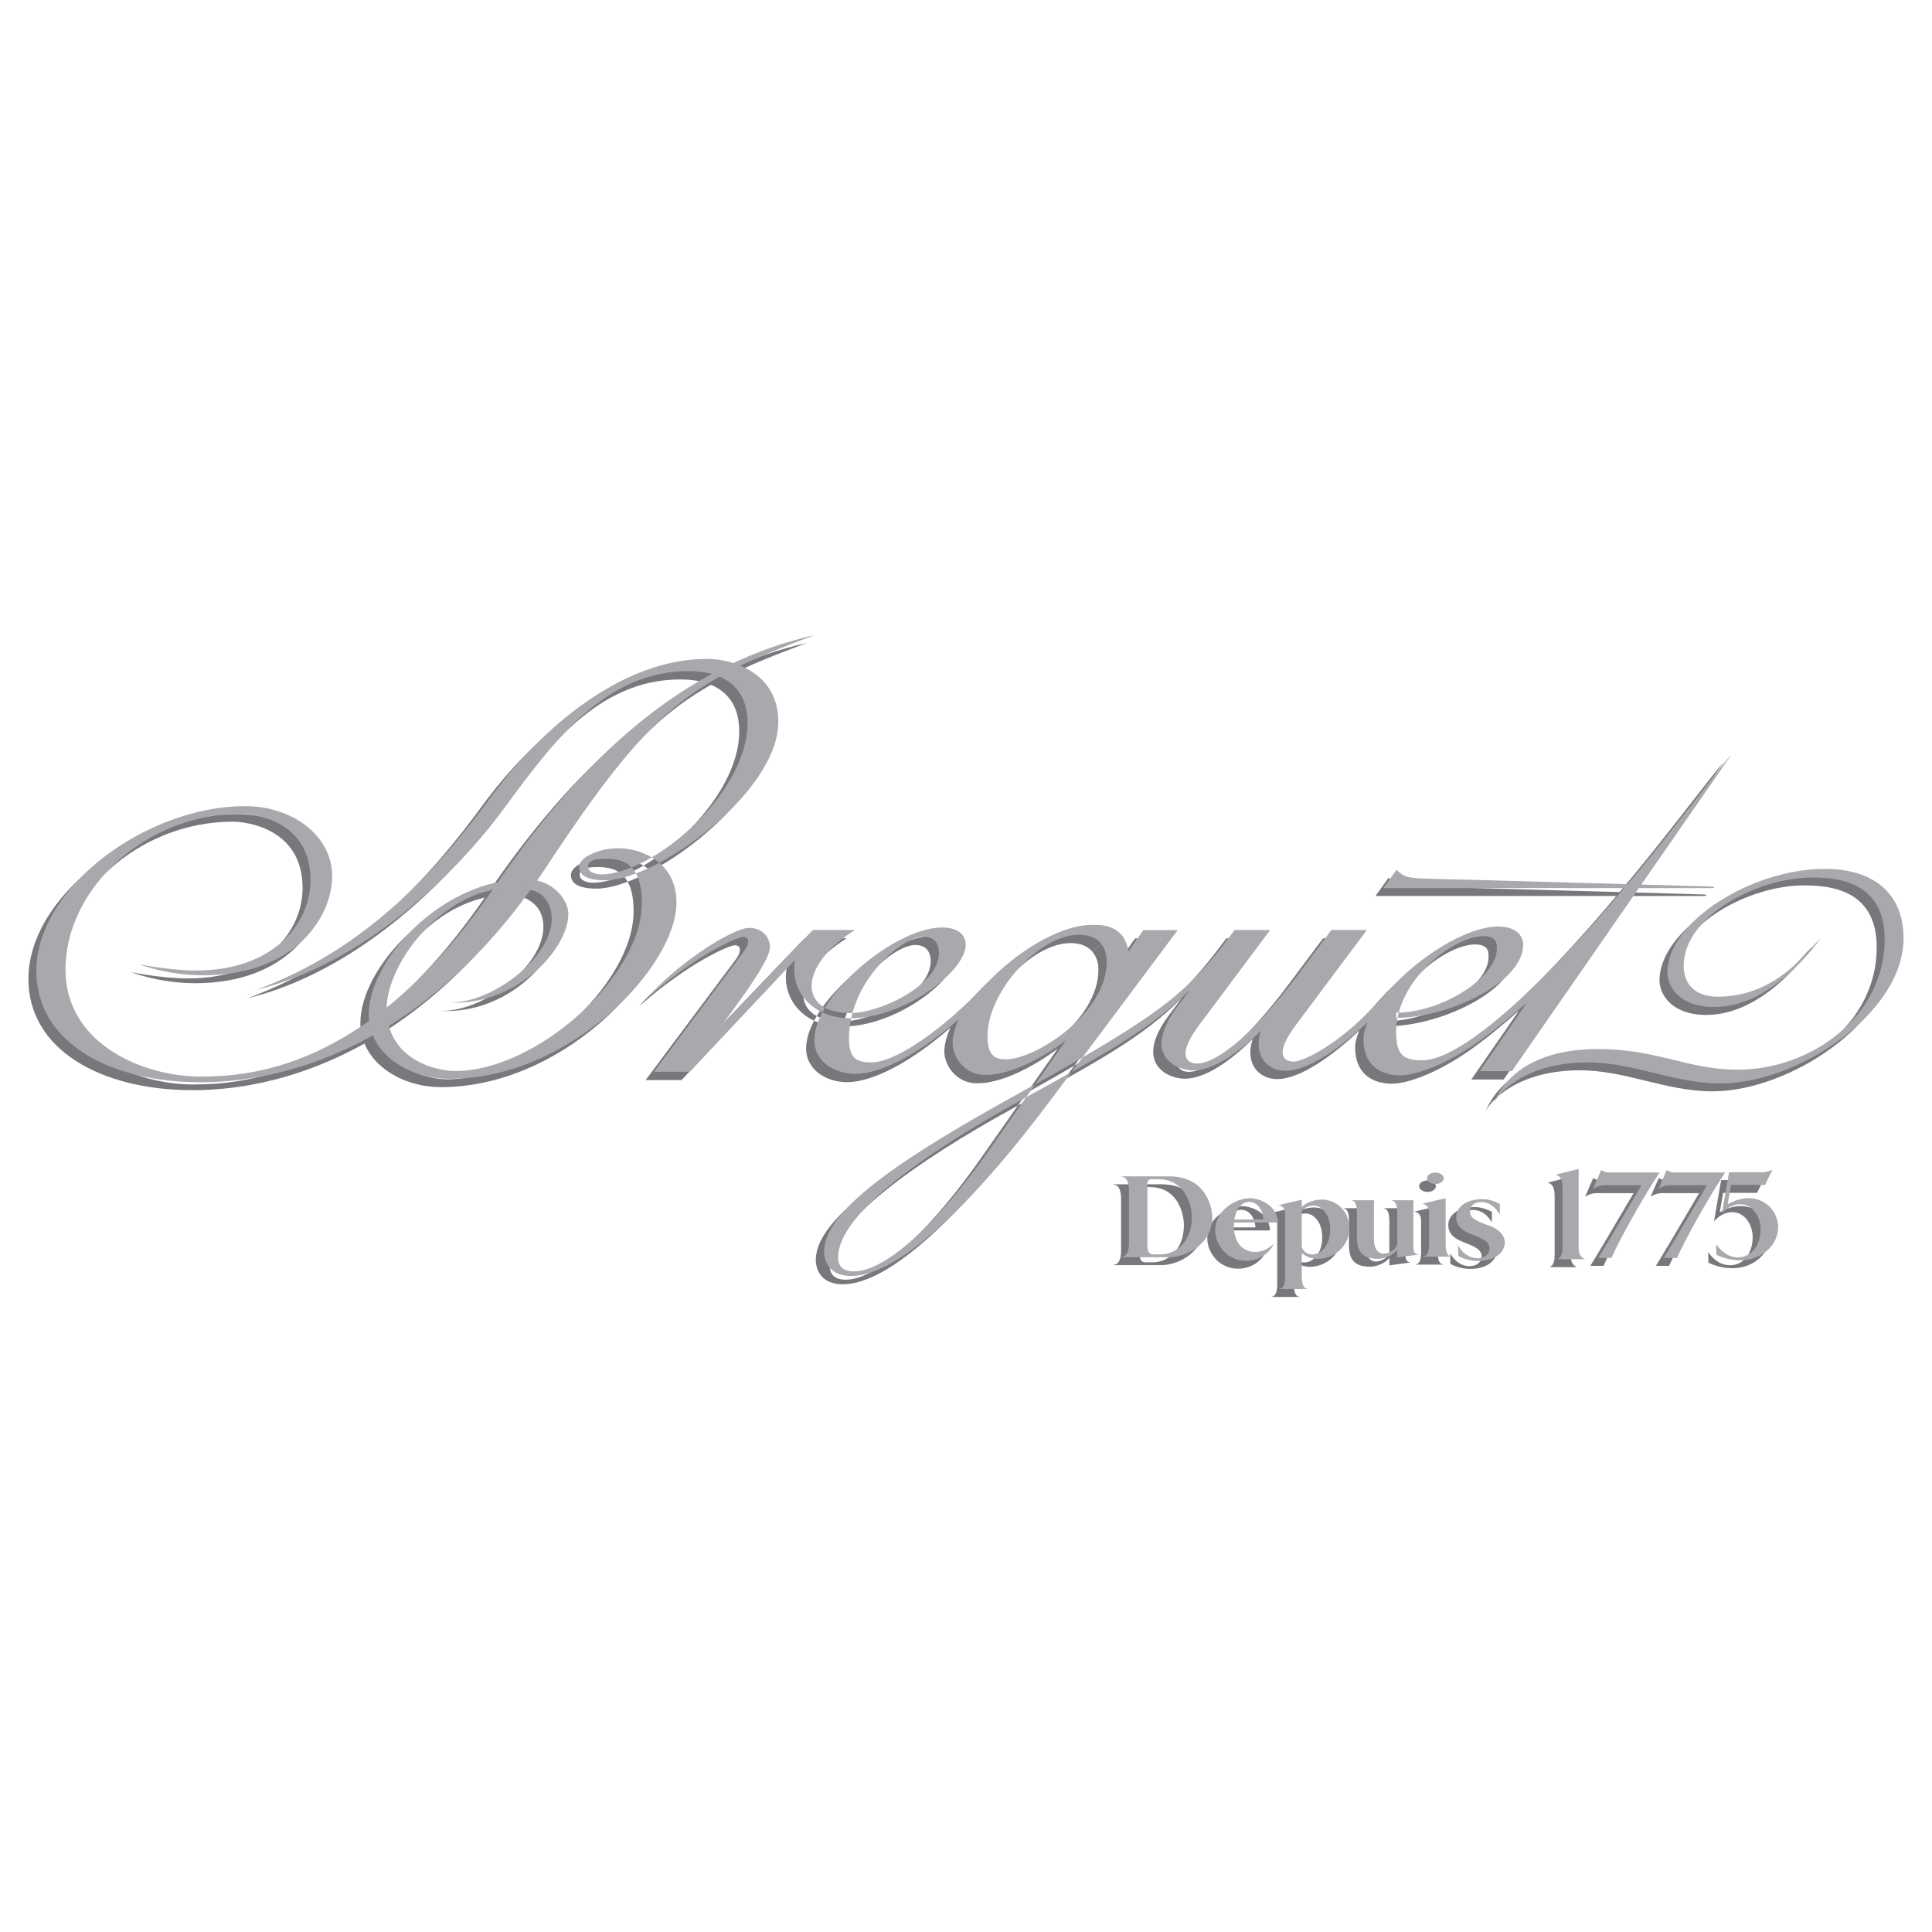 <?xml version="1.0" encoding="utf-8"?>
<!-- Generator: Adobe Illustrator 13.0.0, SVG Export Plug-In . SVG Version: 6.00 Build 14948)  -->
<!DOCTYPE svg PUBLIC "-//W3C//DTD SVG 1.0//EN" "http://www.w3.org/TR/2001/REC-SVG-20010904/DTD/svg10.dtd">
<svg version="1.0" id="Layer_1" xmlns="http://www.w3.org/2000/svg" xmlns:xlink="http://www.w3.org/1999/xlink" x="0px" y="0px"
	 width="192.756px" height="192.756px" viewBox="0 0 192.756 192.756" enable-background="new 0 0 192.756 192.756"
	 xml:space="preserve">
<g>
	<polygon fill-rule="evenodd" clip-rule="evenodd" fill="#FFFFFF" points="0,0 192.756,0 192.756,192.756 0,192.756 0,0 	"/>
	<path fill-rule="evenodd" clip-rule="evenodd" fill="#77787B" d="M53.7,87.306c-11,16.698-24.632,21.463-34.463,21.463
		c-9.226,0-16.402-4.079-16.402-11.094c0-8.463,11.142-16.459,20.825-16.459c4.702,0,8.692,2.929,8.692,6.996
		c0,3.964-3.609,9.883-12.886,9.883c-3.603,0-6.385-1.106-6.385-1.106s3.012,0.629,5.68,0.629c7.752,0,11.428-4.705,11.428-9.026
		c0-5.998-5.712-6.614-6.958-6.614c-9.454,0-17.488,7.453-17.488,15.535c0,7.422,7.726,10.685,13.495,10.685
		c5.722,0,17.263-1.284,29.278-18.871c7.384-10.808,17.298-21.867,31.984-25.179C68.042,68.799,64.254,71.285,53.7,87.306
		L53.7,87.306L53.7,87.306L53.7,87.306z"/>
	<path fill-rule="evenodd" clip-rule="evenodd" fill="#77787B" d="M43.864,100.85c4.249,0.188,10.351-4.399,10.351-8.369
		c0-2.592-2.325-3.212-3.335-3.212c-7.669,0-13.133,7.84-13.133,12.162c0,4.93,4.642,6.252,6.872,6.252
		c8.025,0,18.595-9.385,18.595-16.774c0-4.188-2.205-4.403-3.698-4.403c-1.188,0-1.678,0.311-1.678,0.762
		c0,0.604,0.775,0.801,1.296,0.801c5.197,0,14.62-8.057,14.62-15.097c0-5.006-4.549-5.184-5.88-5.184
		c-8.208,0-13.357,6.795-18.369,13.639C44.586,88.142,35.38,97.023,24.67,99.603c11.089-4.021,18.312-12.199,23.499-19.282
		c5.012-6.844,13.021-13.754,21.533-13.754c2.551,0,7.119,1.366,7.119,6.271c0,7.04-12.092,15.821-17.289,15.821
		c-2.351,0-2.573-0.871-2.573-1.373c0-0.959,2.071-1.83,3.869-1.83c2.408,0,5.833,1.429,5.833,5.414
		c0,6.373-10.573,17.593-22.664,17.593c-4.263,0-8.044-2.675-8.044-6.386c0-5.541,7.39-13.534,15.668-13.534
		c2.688,0,4.251,2.046,4.251,3.47C55.873,95.496,50.67,101.269,43.864,100.85L43.864,100.85L43.864,100.85L43.864,100.85z"/>
	<path fill-rule="evenodd" clip-rule="evenodd" fill="#77787B" d="M108.95,94.903c-0.412-0.449-1.078-0.812-2.146-0.812
		c-3.965,0-9.111,5.668-9.111,10.103c0,2.097,0.877,2.325,1.83,2.325c2.986,0,10.064-4.574,10.064-9.759
		c0-0.536-0.108-1.263-0.638-1.841l0,0l1.695-1.207l0,0c0.609,0.415,0.958,1.046,1.116,2.046l0,0l1.482-2.132h3.432l-12.524,16.755
		l0,0c-8.035,10.747-15.378,17.753-20.067,17.753c-1.767,0-2.688-1.02-2.688-2.468c0-4.271,8.482-9.693,19.205-15.622
		c15.087-8.341,17.152-10.271,21.758-16.43l0,0h3.545l-7.081,9.472l0,0c-2.323,3.108-1.211,3.852-0.2,3.852
		c1.792,0,5.392-2.637,9.947-8.731l0,0l3.434-4.592h3.546l-7.081,9.472l0,0c-2.285,3.057-1.115,3.661-0.22,3.661
		c0.752,0,4.521-1.408,9.475-7.07c2.897-3.312,7.739-6.406,10.902-6.406c2.058,0,2.516,1.144,2.516,1.811
		c0,3.812-7.529,7.301-12.676,7.301l0,0v-0.516l0,0c4.588,0,10.046-3.552,10.046-6.347c0-0.356,0.123-1.296-1.345-1.296
		c-2.891,0-8.701,4.321-8.701,9.569c0,2.3,0.73,2.82,2.593,2.82c2.754,0,7.349-3.566,12.208-8.426
		c0.128-0.128,0.255-0.257,0.384-0.387c8.771-8.869,16.991-20.426,18.269-21.685l0,0l-21.902,31.584h-3.221l4.747-6.865l0,0
		c-1.747,1.551-3.413,2.904-4.971,3.998c-2.93,2.058-5.97,3.287-7.726,3.287c-1.994,0-3.641-1.08-3.641-3.584
		c0-0.527,0.146-1.106,0.408-1.717c-2.676,2.528-5.91,4.843-8.186,4.843c-1.785,0-3.266-1.477-2.45-3.993
		c-2.298,2.242-4.722,3.955-6.813,3.955c-1.524,0-5.206-1.437-1.521-6.364l0,0l1.243-1.663l0,0
		c-3.905,3.891-8.04,6.119-16.953,11.048c-9.443,5.222-18.146,11.283-18.146,15.66c0,1.029,0.724,1.372,1.563,1.372
		c3.545,0,9.015-5.702,13.477-12.065l0,0l7.688-10.966l0,0c-2.663,1.956-5.679,3.436-8.012,3.436c-2.211,0-3.288-1.915-3.288-3.173
		c0-0.581,0.177-1.44,0.603-2.373c-3.718,3.249-7.605,5.432-10.315,5.432c-2.097,0-4.079-1.258-4.079-3.354
		c0-4.588,8.146-11.246,12.695-11.246c2.059,0,2.402,1.067,2.402,1.734c0,2.592-6.042,7.319-11.494,7.319
		c-3.939,0-6.084-2.878-5.535-5.824l0,0l-10.495,11.162h-3.583l9.02-12.067l0,0c0.393-0.525,0.682-1.38-0.138-1.38
		c-0.515,0-4.555,1.687-9.544,6.105c2.745-3.26,8.448-7.011,10.145-7.011c1.461,0,2.097,1.068,2.097,1.906
		c0,1.173-2.163,4.249-4.819,7.813l0,0l9.099-9.51h4.193l0,0c-5.669,3.565-5.693,8.292-0.438,8.292c2.859,0,8.825-2.719,8.825-6.023
		c0-0.356-0.066-1.601-1.534-1.601c-2.23,0-7.443,4.505-7.443,10.159c0,1.944,0.705,2.383,2.211,2.383
		c2.551,0,7.339-3.431,11.56-7.911c2.816-2.989,7.14-5.812,10.532-5.812c0.993,0,1.844,0.198,2.452,0.612l0,0L108.95,94.903
		L108.95,94.903L108.95,94.903z"/>
	<path fill-rule="evenodd" clip-rule="evenodd" fill="#77787B" d="M170.038,89.394l-32.806-0.001l1.306-1.818l0,0
		c0.729,0.72,1.148,0.851,3.493,0.895c2.345,0.043,28.006,0.772,28.006,0.772C170.336,89.26,170.273,89.394,170.038,89.394
		L170.038,89.394L170.038,89.394L170.038,89.394z"/>
	<path fill-rule="evenodd" clip-rule="evenodd" fill="#77787B" d="M180.839,94.435c-1.144,0.915-4.193,5.795-10.255,5.795
		c-2.058,0-3.393-1.067-3.393-3.088c0-4.969,7.434-8.807,12.771-8.807c2.643,0,7.28,0.432,7.28,6.176c0,7.726-7.408,13-14.639,13
		c-5.051,0-8.006-2.059-13.952-2.059c-7.109,0-9.645,3.405-10.487,5.546c0.356-0.93,3.014-4.212,9.457-4.212
		c4.633,0,8.54,2.097,13.248,2.097c7.688,0,18.261-6.982,18.261-14.505c0-3.812-2.3-6.9-7.892-6.9
		c-7.116,0-15.668,5.178-15.668,10.35c0,1.31,1.137,3.432,4.67,3.432C175.769,101.259,179.981,95.579,180.839,94.435L180.839,94.435
		L180.839,94.435L180.839,94.435z"/>
	<path fill-rule="evenodd" clip-rule="evenodd" fill="#77787B" d="M111.85,119.63c0-1.571-0.72-1.389-0.805-1.474l0,0h4.807l0,0
		c3.71-0.001,4.307,3.107,4.307,4.113c0,2.501-2.421,3.951-4.307,3.951l0,0h-4.807l0,0c0.086-0.086,0.805,0.098,0.805-1.474l0,0
		V119.63L111.85,119.63L111.85,119.63z M114.7,118.436h-0.642l0,0c-0.206,0-0.373,0.167-0.373,0.374l0,0v6.175l0,0
		c0,0.538,0.095,0.956,0.591,0.956l0,0h0.728l0,0c1.599,0,3.116-1.333,3.116-3.714C118.12,121.3,117.647,118.436,114.7,118.436
		L114.7,118.436z"/>
	<path fill-rule="evenodd" clip-rule="evenodd" fill="#77787B" d="M129.085,121.199c0.521-0.458,1.235-0.73,2.037-0.73
		c1.196,0,2.71,0.956,2.711,2.888c0,1.787-1.547,3.03-3.144,3.03c-0.607,0-1.178-0.21-1.604-0.585l0,0l0.001,2.317l0,0
		c0,1.364,0.531,1.205,0.605,1.279l0,0h-2.866l0,0c0.073-0.074,0.604,0.085,0.604-1.279l0,0v-6.13l0,0
		c0-0.897-0.53-0.912-0.678-0.961l0,0l2.333-0.543V121.199L129.085,121.199L129.085,121.199z M129.085,125.197
		c0.144,0.406,0.502,0.753,1.052,0.753c0.946,0,1.782-0.982,1.782-2.496c0-1.596-0.914-2.386-1.637-2.386
		c-0.467,0-0.885,0.194-1.197,0.523l0,0V125.197L129.085,125.197L129.085,125.197z"/>
	<path fill-rule="evenodd" clip-rule="evenodd" fill="#77787B" d="M143.442,124.923c0,1.363,0.53,1.174,0.604,1.248l0,0h-2.865l0,0
		c0.073-0.074,0.604,0.115,0.604-1.248l0,0v-3.082l0,0c0-0.897-0.53-0.911-0.678-0.961l0,0l2.333-0.543L143.442,124.923
		L143.442,124.923L143.442,124.923z"/>
	<path fill-rule="evenodd" clip-rule="evenodd" fill="#77787B" d="M142.421,118.918c0.462,0,0.836-0.257,0.836-0.572
		s-0.374-0.572-0.836-0.572c-0.461,0-0.836,0.257-0.836,0.572S141.96,118.918,142.421,118.918L142.421,118.918L142.421,118.918
		L142.421,118.918z"/>
	<path fill-rule="evenodd" clip-rule="evenodd" fill="#77787B" d="M140.223,125.252c0,0.662,0.393,0.673,0.501,0.709l0,0
		l-2.108,0.286l-0.001-0.751l0,0c-0.497,0.606-1.32,0.884-1.956,0.884c-2.177,0-2.071-1.561-2.071-2.56l0,0v-2.015l0,0
		c0-1.363-0.501-1.189-0.574-1.264l0,0h2.276l-0.001,3.854l0,0c0,1.314,0.687,1.47,0.946,1.47c0.271,0,1.062-0.118,1.381-0.895l0,0
		v-3.15l0,0c0-1.364-0.531-1.205-0.605-1.279l0,0h2.214L140.223,125.252L140.223,125.252z"/>
	<path fill-rule="evenodd" clip-rule="evenodd" fill="#77787B" d="M126.715,122.76h-4.39l0,0c-0.01,0.112-0.015,0.215-0.015,0.304
		c0,1.907,1.062,2.632,2.13,2.632c0.753,0,1.381-0.371,1.876-0.823c-0.479,0.981-1.516,1.706-2.793,1.706
		c-1.936,0-3.072-1.647-3.072-3.014c0-2.151,2.21-3.228,3.418-3.228C124.84,120.337,126.608,120.954,126.715,122.76L126.715,122.76
		L126.715,122.76L126.715,122.76z M123.857,120.702c-0.973,0-1.364,0.981-1.493,1.756l0,0h2.885l0,0
		C125.227,121.465,124.607,120.702,123.857,120.702L123.857,120.702L123.857,120.702L123.857,120.702z"/>
	<path fill-rule="evenodd" clip-rule="evenodd" fill="#77787B" d="M149.345,124.773c0,0.934-0.972,1.823-2.599,1.823
		c-0.809,0-1.488-0.194-2.041-0.49l0,0l-0.027-1.072l0,0c0.378,0.672,1.026,1.291,1.951,1.29c0.663,0,1.197-0.381,1.197-0.987
		s-0.624-0.943-1.462-1.268c-0.733-0.284-1.87-0.672-1.87-1.843c0-0.99,0.959-1.793,2.613-1.793c0.349,0,0.878,0.031,1.738,0.47l0,0
		v1.05l0,0c-0.747-1.232-1.618-1.239-1.906-1.239c-0.638,0-1.073,0.426-1.073,0.929c0,0.582,0.39,0.875,1.579,1.307
		C147.769,123.067,149.345,123.522,149.345,124.773L149.345,124.773L149.345,124.773L149.345,124.773z"/>
	<path fill-rule="evenodd" clip-rule="evenodd" fill="#77787B" d="M154.639,126.423c0.073-0.114,0.467-0.165,0.467-1.157l0,0v-5.955
		l0,0c0-1.118-0.419-1.204-0.666-1.331l0,0l2.271-0.569v7.855l0,0c0,0.992,0.521,1.043,0.594,1.157l0,0H154.639L154.639,126.423
		L154.639,126.423z"/>
	<path fill-rule="evenodd" clip-rule="evenodd" fill="#77787B" d="M166.524,126.294c0.885-2.009,3.259-6.199,4.803-8.524l0,0h-5.062
		l0,0c-0.173,0-0.505-0.052-0.765-0.253l0,0l-0.817,1.886l0,0c0.304-0.198,0.688-0.36,1.111-0.36l0,0h3.724l0,0
		c-0.281,0.48-1.487,2.538-2.683,4.553c-0.891,1.501-1.392,2.314-1.632,2.699l0,0H166.524L166.524,126.294L166.524,126.294z"/>
	<path fill-rule="evenodd" clip-rule="evenodd" fill="#77787B" d="M159.985,126.294c0.886-2.009,3.259-6.199,4.804-8.524l0,0h-5.063
		l0,0c-0.172,0-0.505-0.052-0.765-0.253l0,0l-0.816,1.886l0,0c0.303-0.198,0.687-0.36,1.111-0.36l0,0h3.723l0,0
		c-0.281,0.48-1.487,2.538-2.683,4.553c-0.891,1.501-1.392,2.314-1.632,2.699l0,0H159.985L159.985,126.294L159.985,126.294z"/>
	<path fill-rule="evenodd" clip-rule="evenodd" fill="#77787B" d="M172.645,126.231c1.194,0,2.219-1.054,2.219-2.805
		c0-1.154-0.732-2.49-2.041-2.49c-0.744,0-1.385,0.424-1.817,0.92l0,0l0.714-4.118h3.311l0,0c0.238,0,0.646-0.06,1.033-0.259l0,0
		l-0.76,1.53h-3.388l-0.337,1.947l0,0c0.521-0.362,1.411-0.628,2.064-0.628c1.904,0,2.971,1.542,2.971,2.875
		c0,1.979-1.82,3.33-3.756,3.33c-0.358,0-1.354-0.038-2.405-0.553l0,0l-0.03-1.054l0,0
		C171.338,126.179,172.206,126.231,172.645,126.231L172.645,126.231L172.645,126.231L172.645,126.231z"/>
	<path fill-rule="evenodd" clip-rule="evenodd" fill="#A7A9AC" d="M54.49,86.516c-11,16.698-24.632,21.463-34.463,21.463
		c-9.226,0-16.402-4.079-16.402-11.093c0-8.464,11.142-16.46,20.824-16.46c4.702,0,8.692,2.929,8.692,6.996
		c0,3.965-3.609,9.884-12.885,9.884c-3.603,0-6.385-1.106-6.385-1.106s3.011,0.629,5.68,0.629c7.752,0,11.428-4.705,11.428-9.025
		c0-5.998-5.712-6.614-6.958-6.614c-9.454,0-17.488,7.453-17.488,15.535c0,7.422,7.726,10.685,13.496,10.685
		c5.722,0,17.263-1.284,29.278-18.871c7.383-10.808,17.297-21.867,31.983-25.179C68.833,68.008,65.044,70.494,54.49,86.516
		L54.49,86.516L54.49,86.516L54.49,86.516z"/>
	<path fill-rule="evenodd" clip-rule="evenodd" fill="#A7A9AC" d="M170.828,88.604l-32.805-0.001l1.305-1.818l0,0
		c0.729,0.72,1.148,0.851,3.493,0.895s28.006,0.773,28.006,0.773C171.127,88.469,171.063,88.604,170.828,88.604L170.828,88.604
		L170.828,88.604L170.828,88.604z"/>
	<path fill-rule="evenodd" clip-rule="evenodd" fill="#A7A9AC" d="M181.63,93.645c-1.145,0.915-4.194,5.795-10.256,5.795
		c-2.059,0-3.393-1.068-3.393-3.088c0-4.969,7.434-8.806,12.771-8.806c2.643,0,7.281,0.432,7.281,6.176c0,7.727-7.409,13-14.64,13
		c-5.051,0-8.006-2.059-13.952-2.059c-7.109,0-9.645,3.405-10.487,5.546c0.356-0.931,3.014-4.212,9.458-4.212
		c4.632,0,8.539,2.097,13.247,2.097c7.688,0,18.261-6.982,18.261-14.505c0-3.812-2.3-6.9-7.891-6.9
		c-7.116,0-15.669,5.179-15.669,10.35c0,1.31,1.138,3.432,4.67,3.432C176.56,100.469,180.771,94.788,181.63,93.645L181.63,93.645
		L181.63,93.645L181.63,93.645z"/>
	<path fill-rule="evenodd" clip-rule="evenodd" fill="#A7A9AC" d="M112.64,118.84c0-1.571-0.719-1.389-0.805-1.475l0,0h4.806l0,0
		c3.712,0,4.308,3.108,4.308,4.114c0,2.501-2.421,3.951-4.307,3.951l0,0h-4.806l0,0c0.085-0.086,0.805,0.097,0.804-1.474l0,0V118.84
		L112.64,118.84L112.64,118.84z M115.49,117.646h-0.642l0,0c-0.206,0-0.373,0.167-0.373,0.373l0,0v6.176l0,0
		c0,0.538,0.095,0.956,0.591,0.956l0,0h0.728l0,0c1.599,0,3.116-1.333,3.116-3.714C118.91,120.51,118.438,117.646,115.49,117.646
		L115.49,117.646z"/>
	<path fill-rule="evenodd" clip-rule="evenodd" fill="#A7A9AC" d="M129.875,120.408c0.521-0.457,1.235-0.729,2.038-0.729
		c1.196,0,2.71,0.956,2.71,2.888c0,1.787-1.547,3.03-3.144,3.03c-0.606,0-1.178-0.211-1.604-0.585l0,0l0.001,2.317l0,0
		c0,1.363,0.531,1.205,0.605,1.279l0,0h-2.866l0,0c0.074-0.074,0.605,0.084,0.605-1.279l0,0l-0.001-6.131l0,0
		c0-0.896-0.53-0.911-0.678-0.96l0,0l2.334-0.543L129.875,120.408L129.875,120.408L129.875,120.408z M129.875,124.407
		c0.144,0.406,0.502,0.753,1.052,0.753c0.946,0,1.783-0.982,1.783-2.497c-0.001-1.595-0.914-2.385-1.637-2.385
		c-0.468,0-0.886,0.194-1.198,0.523l0,0V124.407L129.875,124.407L129.875,124.407z"/>
	<path fill-rule="evenodd" clip-rule="evenodd" fill="#A7A9AC" d="M144.232,124.132c0,1.364,0.531,1.174,0.604,1.249l0,0h-2.865l0,0
		c0.074-0.074,0.604,0.115,0.604-1.248l0,0v-3.082l0,0c0-0.897-0.53-0.912-0.678-0.961l0,0l2.333-0.543L144.232,124.132
		L144.232,124.132L144.232,124.132z"/>
	<path fill-rule="evenodd" clip-rule="evenodd" fill="#A7A9AC" d="M143.211,118.128c0.462,0,0.836-0.257,0.836-0.572
		c0-0.316-0.374-0.572-0.836-0.572c-0.461,0-0.835,0.256-0.835,0.572C142.376,117.871,142.75,118.128,143.211,118.128
		L143.211,118.128L143.211,118.128L143.211,118.128z"/>
	<path fill-rule="evenodd" clip-rule="evenodd" fill="#A7A9AC" d="M141.014,124.461c0,0.663,0.392,0.673,0.5,0.71l0,0l-2.108,0.286
		v-0.751l0,0c-0.497,0.605-1.321,0.883-1.956,0.883c-2.178,0.001-2.072-1.561-2.072-2.559l0,0v-2.015l0,0
		c0-1.364-0.5-1.189-0.574-1.264l0,0h2.276l-0.001,3.854l0,0c0,1.315,0.688,1.471,0.946,1.471c0.271,0,1.062-0.119,1.381-0.895l0,0
		v-3.15l0,0c0-1.364-0.531-1.205-0.605-1.279l0,0h2.214V124.461L141.014,124.461z"/>
	<path fill-rule="evenodd" clip-rule="evenodd" fill="#A7A9AC" d="M127.505,121.97h-4.39l0,0c-0.01,0.113-0.015,0.215-0.015,0.304
		c0,1.907,1.062,2.632,2.131,2.632c0.752,0,1.38-0.371,1.875-0.823c-0.479,0.98-1.515,1.706-2.793,1.706
		c-1.936,0-3.072-1.647-3.072-3.014c0-2.151,2.21-3.228,3.418-3.228C125.63,119.547,127.398,120.164,127.505,121.97L127.505,121.97
		L127.505,121.97L127.505,121.97z M124.647,119.912c-0.973,0-1.364,0.981-1.493,1.755l0,0h2.885l0,0
		C126.017,120.675,125.397,119.912,124.647,119.912L124.647,119.912L124.647,119.912L124.647,119.912z"/>
	<path fill-rule="evenodd" clip-rule="evenodd" fill="#A7A9AC" d="M150.136,123.982c0,0.934-0.973,1.824-2.6,1.824
		c-0.809,0-1.488-0.195-2.04-0.49l0,0l-0.028-1.072l0,0c0.378,0.672,1.026,1.29,1.951,1.29c0.664,0,1.198-0.381,1.198-0.987
		s-0.624-0.943-1.463-1.268c-0.733-0.284-1.87-0.672-1.87-1.843c0-0.991,0.959-1.793,2.613-1.793c0.349,0,0.878,0.031,1.738,0.47
		l0,0v1.05l0,0c-0.747-1.232-1.618-1.24-1.905-1.24c-0.638,0-1.074,0.427-1.074,0.93c0,0.582,0.39,0.875,1.579,1.307
		C148.56,122.276,150.135,122.732,150.136,123.982L150.136,123.982L150.136,123.982L150.136,123.982z"/>
	<path fill-rule="evenodd" clip-rule="evenodd" fill="#A7A9AC" d="M155.429,125.633c0.073-0.114,0.467-0.165,0.467-1.157l0,0v-5.955
		l0,0c0-1.118-0.419-1.204-0.665-1.331l0,0l2.271-0.569v7.855l0,0c0,0.992,0.521,1.043,0.595,1.157l0,0H155.429L155.429,125.633
		L155.429,125.633z"/>
	<path fill-rule="evenodd" clip-rule="evenodd" fill="#A7A9AC" d="M167.314,125.504c0.885-2.009,3.259-6.199,4.803-8.524l0,0h-5.062
		l0,0c-0.173,0-0.505-0.052-0.765-0.253l0,0l-0.816,1.886l0,0c0.303-0.198,0.687-0.361,1.11-0.361l0,0h3.724l0,0
		c-0.281,0.48-1.487,2.539-2.683,4.554c-0.892,1.501-1.392,2.314-1.632,2.699l0,0H167.314L167.314,125.504L167.314,125.504z"/>
	<path fill-rule="evenodd" clip-rule="evenodd" fill="#A7A9AC" d="M160.776,125.504c0.885-2.009,3.258-6.199,4.803-8.524l0,0h-5.063
		l0,0c-0.172,0-0.505-0.052-0.765-0.253l0,0l-0.816,1.886l0,0c0.304-0.198,0.687-0.361,1.111-0.361l0,0h3.723l0,0
		c-0.281,0.48-1.486,2.539-2.683,4.554c-0.891,1.501-1.391,2.314-1.631,2.699l0,0H160.776L160.776,125.504L160.776,125.504z"/>
	<path fill-rule="evenodd" clip-rule="evenodd" fill="#A7A9AC" d="M173.435,125.441c1.194,0,2.22-1.054,2.22-2.805
		c0-1.155-0.733-2.49-2.042-2.49c-0.744,0-1.384,0.424-1.817,0.92l0,0l0.714-4.119h3.311l0,0c0.238,0,0.646-0.059,1.033-0.258l0,0
		l-0.76,1.529h-3.388l-0.337,1.948l0,0c0.521-0.362,1.411-0.628,2.064-0.628c1.904,0,2.971,1.542,2.971,2.875
		c0,1.979-1.82,3.33-3.756,3.33c-0.358,0-1.354-0.038-2.404-0.553l0,0l-0.03-1.054l0,0
		C172.128,125.389,172.996,125.441,173.435,125.441L173.435,125.441L173.435,125.441L173.435,125.441z"/>
	<path fill-rule="evenodd" clip-rule="evenodd" fill="#A7A9AC" d="M44.693,100.021c4.249,0.188,10.351-4.399,10.351-8.369
		c0-2.593-2.325-3.212-3.335-3.212c-7.669,0-13.133,7.84-13.133,12.161c0,4.931,4.641,6.252,6.871,6.252
		c8.025,0,18.595-9.384,18.595-16.773c0-4.188-2.205-4.403-3.698-4.403c-1.188,0-1.678,0.312-1.678,0.762
		c0,0.604,0.775,0.801,1.296,0.801c5.197,0,14.62-8.057,14.62-15.097c0-5.007-4.549-5.185-5.88-5.185
		c-8.207,0-13.357,6.795-18.368,13.64C45.415,87.312,36.209,96.193,25.5,98.773c11.089-4.021,18.312-12.199,23.499-19.282
		c5.012-6.844,13.021-13.753,21.533-13.753c2.551,0,7.119,1.366,7.119,6.271c0,7.04-12.091,15.821-17.288,15.821
		c-2.351,0-2.574-0.87-2.574-1.373c0-0.959,2.071-1.83,3.87-1.83c2.408,0,5.833,1.43,5.833,5.414
		c0,6.373-10.572,17.594-22.664,17.594c-4.264,0-8.043-2.675-8.043-6.386c0-5.541,7.389-13.534,15.668-13.534
		c2.688,0,4.25,2.046,4.25,3.469C56.702,94.667,51.5,100.439,44.693,100.021L44.693,100.021L44.693,100.021L44.693,100.021z"/>
	<path fill-rule="evenodd" clip-rule="evenodd" fill="#A7A9AC" d="M109.622,93.883c0.642,0.586,0.795,1.47,0.795,2.047
		c0,5.185-7.078,9.76-10.064,9.76c-0.953,0-1.83-0.229-1.83-2.325c0-4.436,5.147-10.103,9.111-10.103c0.915,0,1.572,0.26,1.99,0.612
		l0,0l0.564-1.525l0,0c-0.342-0.06-0.78-0.078-1.182-0.078c-3.393,0-7.716,2.824-10.532,5.813c-4.222,4.479-9.009,7.911-11.56,7.911
		c-1.506,0-2.211-0.438-2.211-2.383c0-5.654,5.213-10.16,7.443-10.16c1.468,0,1.534,1.246,1.534,1.602
		c0,3.304-5.966,6.023-8.825,6.023c-5.254,0-5.231-4.727,0.438-8.292l0,0h-4.193l-9.099,9.51l0,0
		c2.657-3.564,4.819-6.64,4.819-7.814c0-0.838-0.635-1.906-2.096-1.906c-1.697,0-7.4,3.751-10.145,7.01
		c4.989-4.417,9.03-6.104,9.544-6.104c0.819,0,0.53,0.855,0.138,1.381l0,0l-9.021,12.067h3.583l10.496-11.162l0,0
		c-0.549,2.946,1.596,5.824,5.535,5.824c5.452,0,11.494-4.728,11.494-7.319c0-0.667-0.344-1.734-2.402-1.734
		c-4.549,0-12.695,6.658-12.695,11.246c0,2.097,1.982,3.354,4.079,3.354c2.709,0,6.597-2.183,10.315-5.433
		c-0.426,0.934-0.604,1.793-0.604,2.373c0,1.258,1.078,3.174,3.288,3.174c2.333,0,5.349-1.479,8.012-3.436l0,0l-7.688,10.965l0,0
		c-4.461,6.364-9.931,12.066-13.476,12.066c-0.839,0-1.563-0.344-1.563-1.373c0-4.377,8.704-10.438,18.146-15.659
		c8.914-4.929,13.049-7.158,16.953-11.048l0,0l-1.243,1.662l0,0c-3.684,4.929-0.003,6.365,1.522,6.365
		c2.092,0,4.515-1.714,6.812-3.955c-0.815,2.517,0.665,3.993,2.451,3.993c2.275,0,5.51-2.314,8.185-4.843
		c-0.262,0.609-0.407,1.189-0.407,1.717c0,2.503,1.646,3.583,3.641,3.583c1.755,0,4.795-1.229,7.726-3.286
		c1.558-1.094,3.223-2.447,4.971-3.998l0,0l-4.748,6.865h3.222l21.902-31.584l0,0c-1.278,1.259-9.497,12.816-18.27,21.685
		c-0.129,0.129-0.256,0.258-0.384,0.387c-4.859,4.859-9.454,8.426-12.208,8.426c-1.862,0-2.593-0.521-2.593-2.82
		c0-5.249,5.811-9.569,8.702-9.569c1.467,0,1.344,0.94,1.344,1.296c0,2.795-5.458,6.347-10.046,6.347l0,0v0.515l0,0
		c5.147,0,12.676-3.488,12.676-7.3c0-0.667-0.457-1.811-2.516-1.811c-3.163,0-8.004,3.094-10.902,6.406
		c-4.954,5.662-8.722,7.07-9.475,7.07c-0.896,0-2.065-0.604,0.22-3.661l0,0l7.081-9.472h-3.546l-3.433,4.592l0,0
		c-4.557,6.095-8.156,8.731-9.948,8.731c-1.01,0-2.122-0.744,0.201-3.852l0,0l7.08-9.472h-3.545l0,0
		c-4.604,6.16-6.671,8.089-21.758,16.43c-10.723,5.929-19.205,11.352-19.205,15.621c0,1.449,0.921,2.469,2.688,2.469
		c4.689,0,12.033-7.006,20.067-17.754l0,0l12.524-16.754h-3.432l-1.482,2.133l0,0c-0.246-1.564-1.104-2.326-2.405-2.576l0,0
		L109.622,93.883L109.622,93.883L109.622,93.883z"/>
</g>
</svg>
